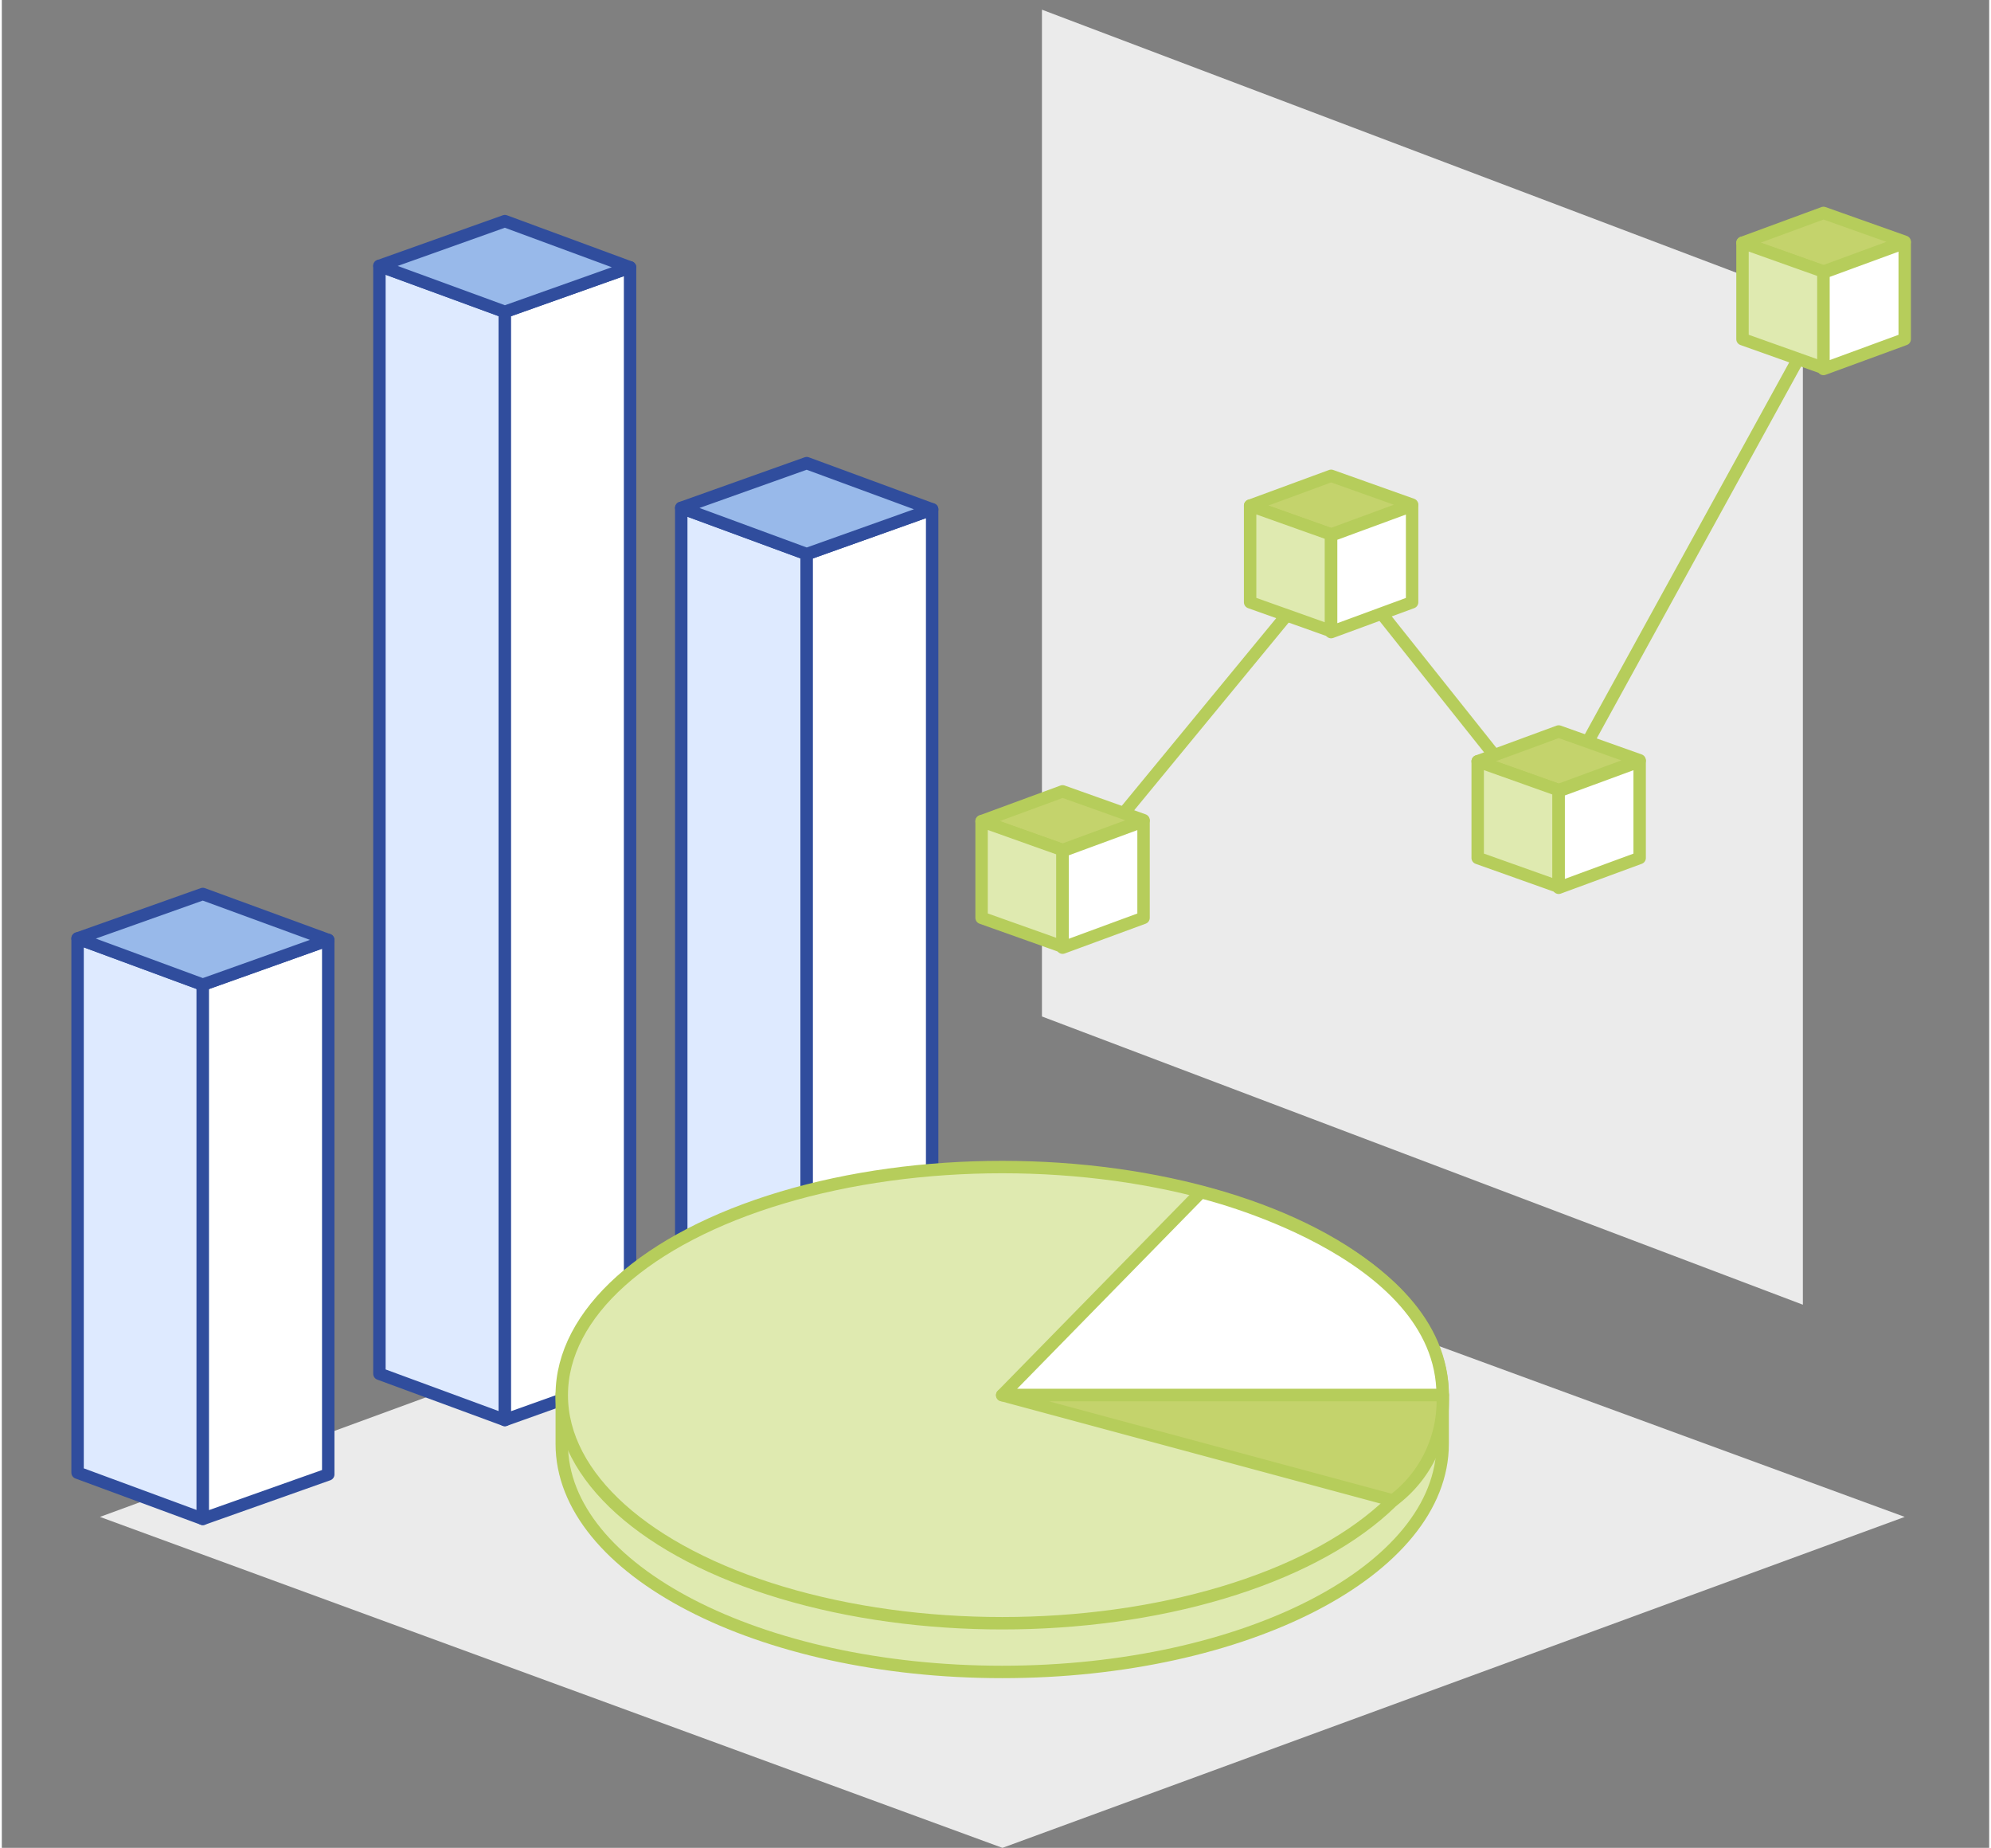 <svg height="1.03in" viewBox="0 0 80 74.37" width="1.11in" xmlns="http://www.w3.org/2000/svg"><rect x="0" y="0" width="80" height="74.37" fill="#808080" stroke="none"/><path d="m40.28 74.37-36.33-13.32 36.33-13.32 36.32 13.32z" fill="#ebebeb"/><path d="m72.5 52.51-30.63-11.6v-40.52l30.63 11.6z" fill="#ebebeb"/><g stroke-linejoin="round" stroke-width=".5"><path d="m42.7 35.72 10.99-13.35 8.44 10.6 12.17-22.14" fill="none" stroke="#b6cd5b"/><path d="m73.33 8.57-3.26 1.2 3.26 1.16 3.27-1.2z" fill="#c4d36c" stroke="#b6cd5b"/><path d="m73.33 10.93-3.26-1.16v3.88l3.26 1.16z" fill="#dfeab0" stroke="#b6cd5b"/><path d="m73.33 10.97 3.27-1.2v3.88l-3.27 1.2z" fill="#fff" stroke="#b6cd5b"/><path d="m62.67 29.44-3.26 1.2 3.26 1.16 3.26-1.2z" fill="#c4d36c" stroke="#b6cd5b"/><path d="m62.67 31.8-3.26-1.16v3.89l3.26 1.16z" fill="#dfeab0" stroke="#b6cd5b"/><path d="m62.67 31.84 3.26-1.2v3.89l-3.26 1.2z" fill="#fff" stroke="#b6cd5b"/><path d="m53.51 19.15-3.26 1.2 3.26 1.16 3.26-1.2z" fill="#c4d36c" stroke="#b6cd5b"/><path d="m53.51 21.51-3.26-1.16v3.89l3.26 1.16z" fill="#dfeab0" stroke="#b6cd5b"/><path d="m53.51 21.55 3.26-1.2v3.89l-3.26 1.2z" fill="#fff" stroke="#b6cd5b"/><path d="m42.7 31.85-3.26 1.2 3.26 1.16 3.26-1.2z" fill="#c4d36c" stroke="#b6cd5b"/><path d="m42.7 34.21-3.26-1.16v3.89l3.26 1.16z" fill="#dfeab0" stroke="#b6cd5b"/><path d="m42.7 34.25 3.26-1.2v3.89l-3.26 1.2z" fill="#fff" stroke="#b6cd5b"/><path d="m3.05 59.27 5.04 1.86v-21.5l-5.04-1.86z" fill="#deeaff" stroke="#304d9d"/><path d="m13.14 59.34-5.05 1.79v-21.5l5.05-1.8z" fill="#fff" stroke="#304d9d"/><path d="m8.09 39.63-5.04-1.86 5.04-1.79 5.05 1.85z" fill="#98b9ea" stroke="#304d9d"/><path d="m27.35 51.45 5.05 1.86v-31.01l-5.05-1.86z" fill="#deeaff" stroke="#304d9d"/><path d="m37.45 51.51-5.05 1.8v-31.01l5.05-1.8z" fill="#fff" stroke="#304d9d"/><path d="m32.4 22.3-5.05-1.86 5.05-1.8 5.05 1.86z" fill="#98b9ea" stroke="#304d9d"/><path d="m15.2 55.29 5.05 1.86v-44.6l-5.05-1.85z" fill="#deeaff" stroke="#304d9d"/><path d="m25.29 55.35-5.04 1.8v-44.6l5.04-1.79z" fill="#fff" stroke="#304d9d"/><path d="m20.25 12.55-5.05-1.85 5.05-1.8 5.04 1.86z" fill="#98b9ea" stroke="#304d9d"/><path d="m22.54 58.11c0 5.07 7.94 9.18 17.73 9.18s17.73-4.11 17.73-9.18v-2h-35.46z" fill="#dfeab0" stroke="#b6cd5b"/><ellipse cx="40.27" cy="56.15" fill="#dfeab0" rx="17.73" ry="9.18" stroke="#b6cd5b"/><path d="m40.27 56.15 8-8.17s9.73 2.3 9.73 8.17z" fill="#fff" stroke="#b6cd5b"/><path d="m40.27 56.15h17.73a5 5 0 0 1 -2 4.24z" fill="#c4d36c" stroke="#b6cd5b"/></g></svg>